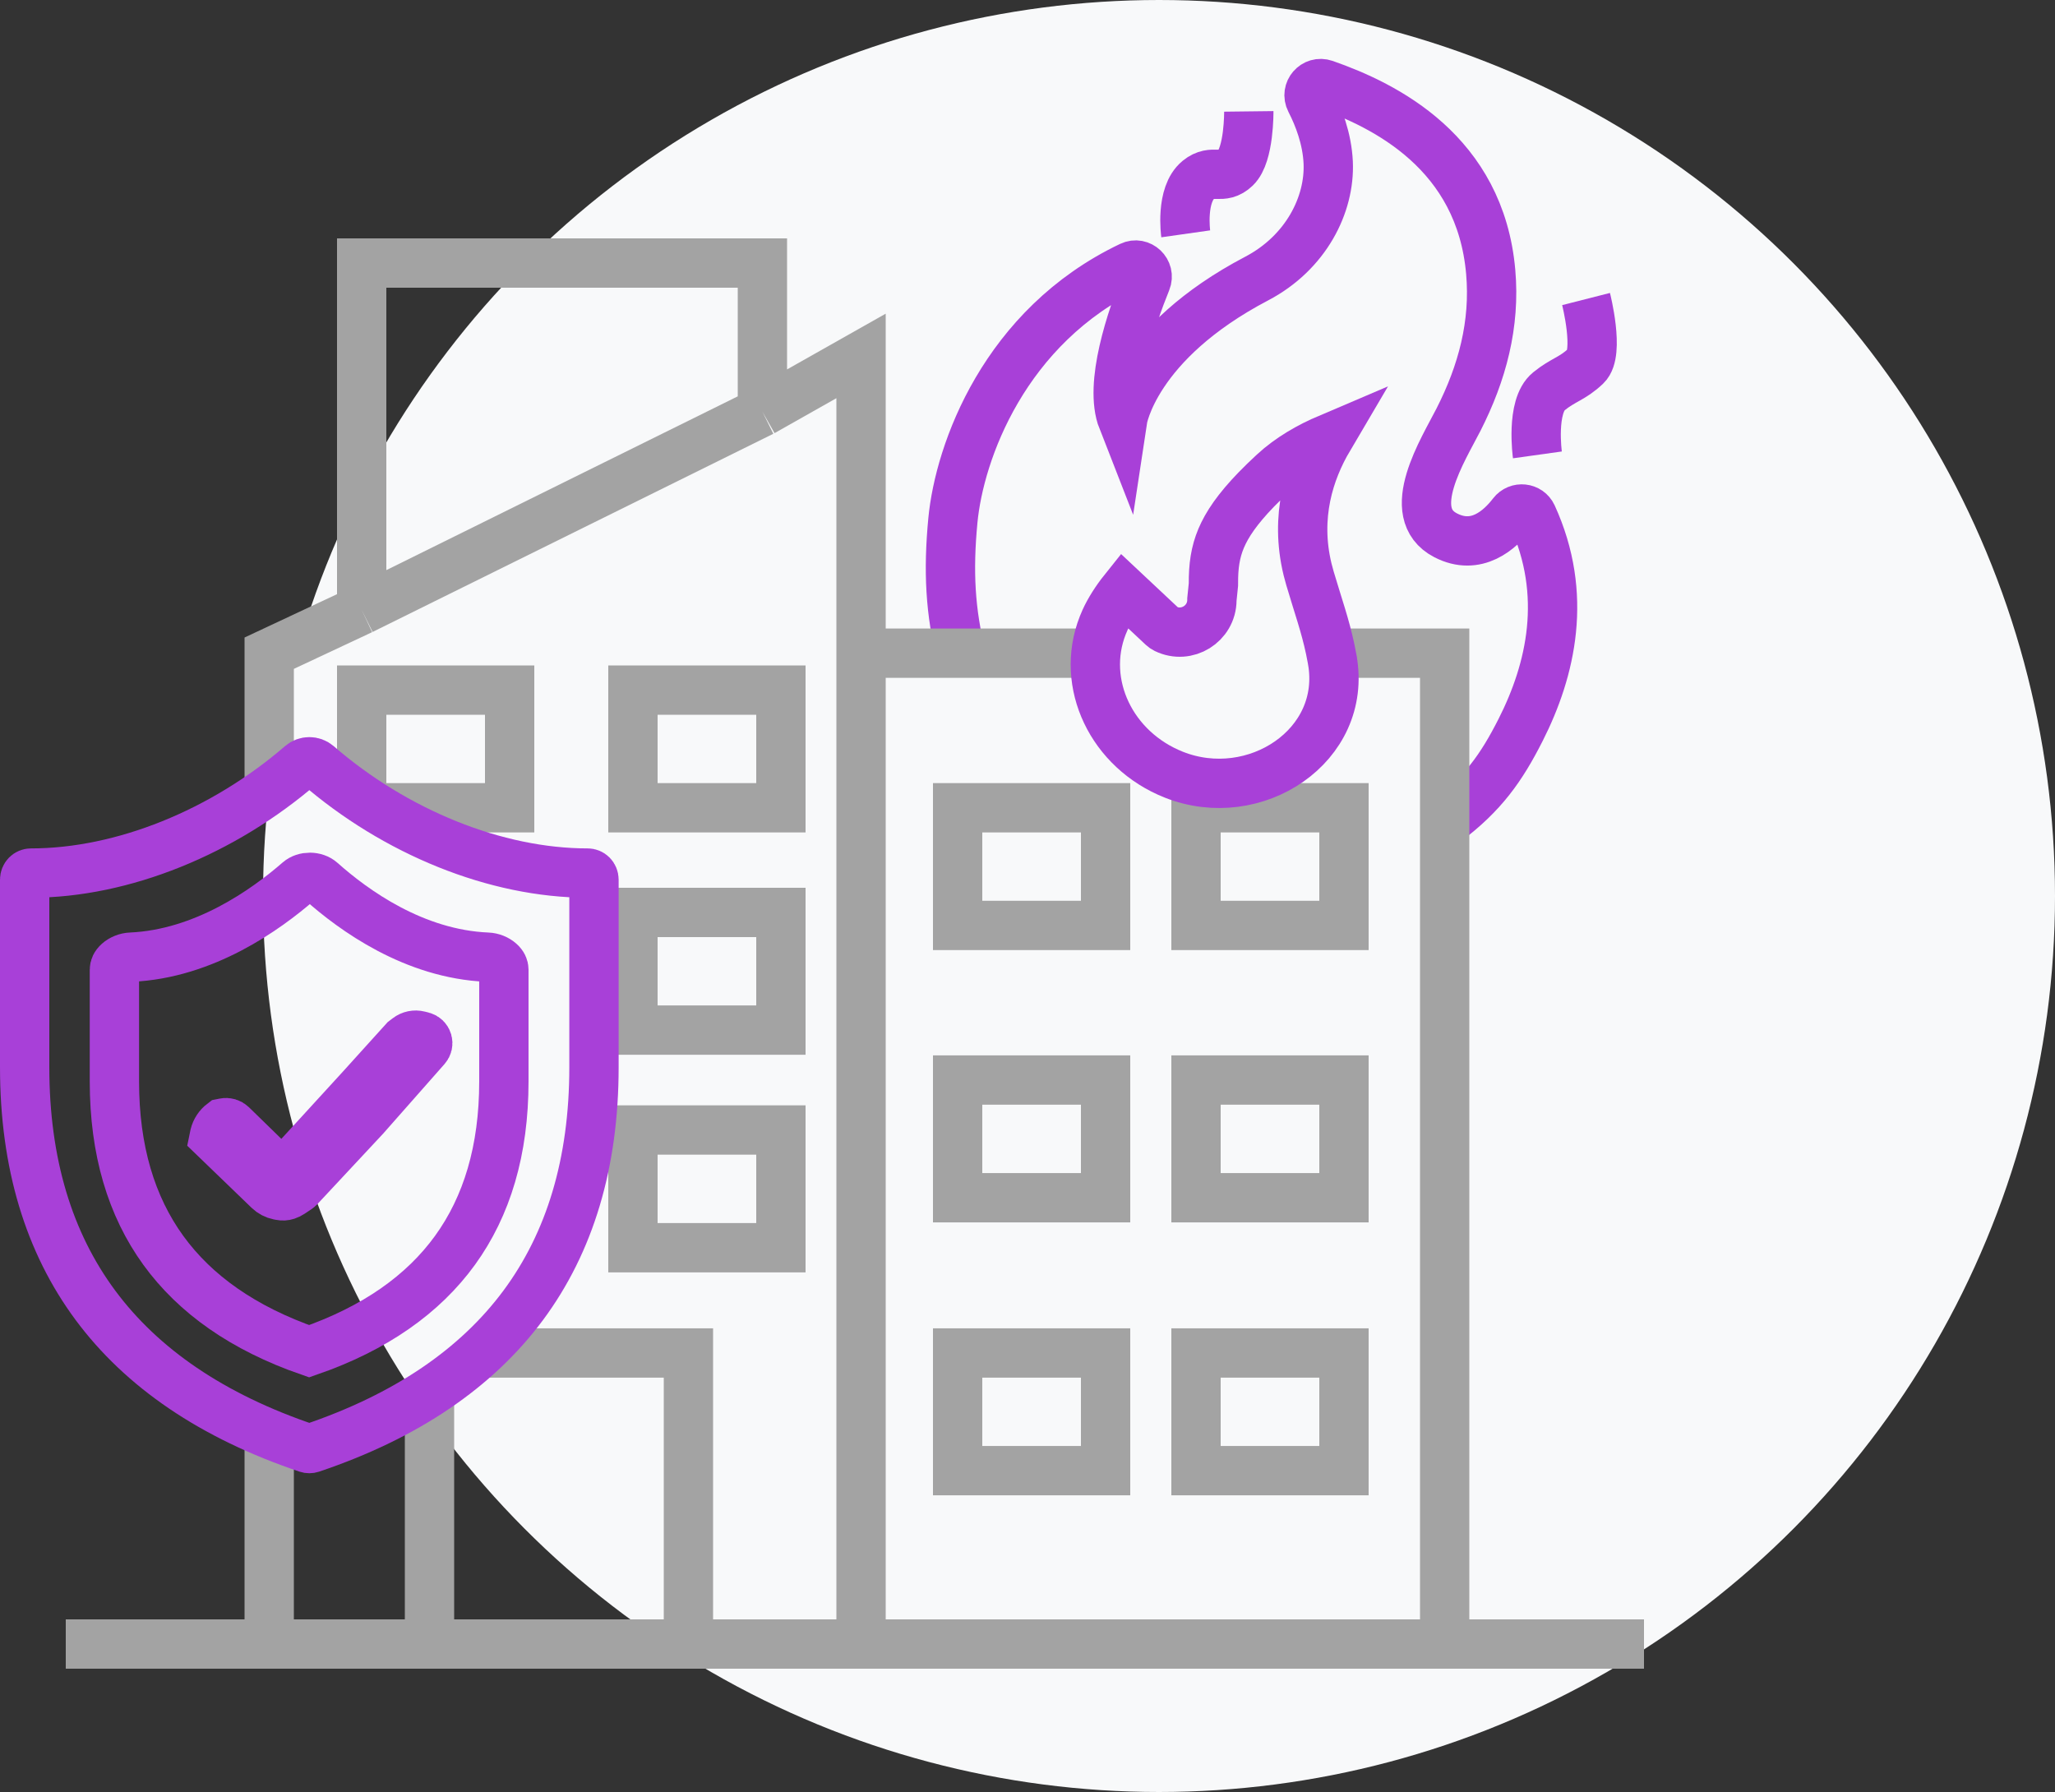 <svg width="125" height="109" viewBox="0 0 125 109" fill="none" xmlns="http://www.w3.org/2000/svg">
<rect x="0" y="0" width="125" height="109" fill="#333333" stroke="none"/>
<circle cx="70.5" cy="54.5" r="54.5" fill="#F8F9FA"/>
<path d="M58.5 40C57.791 37.225 57.669 34.722 57.962 31.649C58.359 27.494 61.084 19.853 68.776 16.191C69.348 15.914 69.972 16.5 69.727 17.098C68.816 19.346 67.435 23.393 68.278 25.545C68.278 25.545 68.984 20.856 76.44 16.944C79.442 15.37 80.906 12.442 80.791 9.882C80.724 8.432 80.209 7.096 79.706 6.119C79.413 5.547 79.961 4.911 80.573 5.123C84.273 6.416 90.039 9.283 90.676 16.54C90.956 19.725 90.157 22.691 88.72 25.518C87.804 27.325 85.313 31.205 87.933 32.559C89.803 33.527 91.234 32.24 92.005 31.235C92.325 30.817 92.98 30.885 93.202 31.363C95.407 36.175 94.346 40.745 92.495 44.398C91.324 46.708 90.197 48.304 87.933 50" stroke="#A840D8" stroke-width="3"/>
<path d="M72.125 14.223C72.125 14.223 71.787 11.841 72.892 10.939C73.773 10.22 74.33 11.002 75.159 10.209C75.992 9.412 75.961 6.775 75.961 6.775" stroke="#A840D8" stroke-width="3"/>
<path d="M93.516 27.669C93.516 27.669 93.103 24.71 94.209 23.808C95.09 23.089 95.647 23.045 96.476 22.252C97.308 21.455 96.476 18.189 96.476 18.189" stroke="#A840D8" stroke-width="3"/>
<path d="M52.375 100V39.731M52.375 100H87.875V39.731H52.375M52.375 100H41.875M52.375 39.731V21.65L46.375 25.04M22 37.094L16.375 39.731V47.5M22 37.094V16H46.375V25.04M22 37.094L46.375 25.04M4 100H26.125M100 100H41.875M26.125 100H16.375V87M26.125 100H41.875M26.125 100V85M41.875 100V82.296H29M22 49.135V41.978H31V49.135H23.5M38.5 68.735V75.892H47.5V68.735H38.5ZM38.5 55.5V62.657H47.5V55.5H38.5ZM38.5 41.978V49.135H47.5V41.978H38.5ZM58.25 49.135V56.291H67.25V49.135H58.25ZM72.75 49.135V56.291H81.75V49.135H72.75ZM72.75 65.695V72.852H81.75V65.695H72.75ZM58.25 65.695V72.852H67.25V65.695H58.25ZM72.75 82.296V89.453H81.75V82.296H72.75ZM58.25 82.296V89.453H67.25V82.296H58.25Z" stroke="#A3A3A3" stroke-width="3"/>
<path d="M80.822 26.666C79.634 28.682 78.755 31.407 79.534 34.628L79.682 35.178C80.187 36.883 80.602 38.021 80.912 39.478L81.038 40.124L81.038 40.126C81.981 45.365 76.314 49.069 71.404 47.122C67.61 45.618 65.691 41.58 67.076 38.043L67.22 37.702C67.483 37.127 67.883 36.491 68.351 35.906L70.717 38.125C70.771 38.175 70.832 38.217 70.898 38.249C72.193 38.88 73.703 37.946 73.717 36.506L73.717 36.457L73.809 35.559L73.813 35.111C73.84 34.096 74.008 33.272 74.425 32.424C74.856 31.548 75.595 30.564 76.888 29.303L77.477 28.745C78.458 27.839 79.652 27.164 80.822 26.666Z" fill="#F8F9FA" stroke="#A840D8" stroke-width="3"/>
<path d="M18.321 46.516C18.6 46.275 19.035 46.275 19.314 46.517C24.046 50.616 30.159 53.105 35.748 53.105C35.844 53.105 35.94 53.144 36.013 53.217C36.086 53.291 36.13 53.395 36.13 53.506V64.912C36.13 70.769 34.656 75.578 31.832 79.389C29.004 83.204 24.733 86.141 18.932 88.093C18.856 88.118 18.775 88.118 18.699 88.093C12.9 86.141 8.628 83.204 5.8 79.389C2.975 75.578 1.5 70.769 1.5 64.912V53.506C1.5 53.395 1.544 53.291 1.617 53.217C1.69 53.144 1.786 53.105 1.882 53.105C7.469 53.105 13.581 50.612 18.321 46.516Z" stroke="#A840D8" stroke-width="3"/>
<path d="M18.173 53.596C18.531 53.284 19.176 53.286 19.537 53.608C21.506 55.362 25.181 58.034 29.651 58.221C29.943 58.233 30.221 58.352 30.41 58.519C30.589 58.677 30.649 58.837 30.649 58.978V65.781C30.649 69.967 29.619 73.37 27.676 76.053C25.742 78.723 22.815 80.798 18.804 82.19C14.794 80.798 11.868 78.723 9.933 76.053C7.989 73.37 6.959 69.967 6.959 65.781V58.984C6.959 58.843 7.018 58.682 7.199 58.522C7.39 58.352 7.672 58.233 7.967 58.22C12.423 58.022 16.169 55.34 18.173 53.596Z" stroke="#A840D8" stroke-width="3"/>
<path d="M24.796 63.13C24.992 62.98 25.245 62.928 25.484 62.988L25.703 63.043C25.849 63.079 25.964 63.191 26.005 63.335C26.044 63.472 26.011 63.62 25.916 63.727L22.19 67.951L18.185 72.244C18.167 72.262 18.147 72.279 18.126 72.293L17.703 72.575C17.622 72.629 17.535 72.672 17.442 72.703C17.323 72.743 17.195 72.75 17.071 72.725L16.945 72.701C16.719 72.656 16.51 72.546 16.344 72.385L13.024 69.182L13.054 69.036C13.127 68.751 13.294 68.498 13.53 68.319L13.651 68.295C13.813 68.262 13.98 68.312 14.099 68.427L16.068 70.346L17.177 71.425L18.222 70.284L22.021 66.132L22.027 66.125L24.604 63.276L24.796 63.13Z" fill="#A840D8" stroke="#A840D8" stroke-width="3"/>
</svg>
